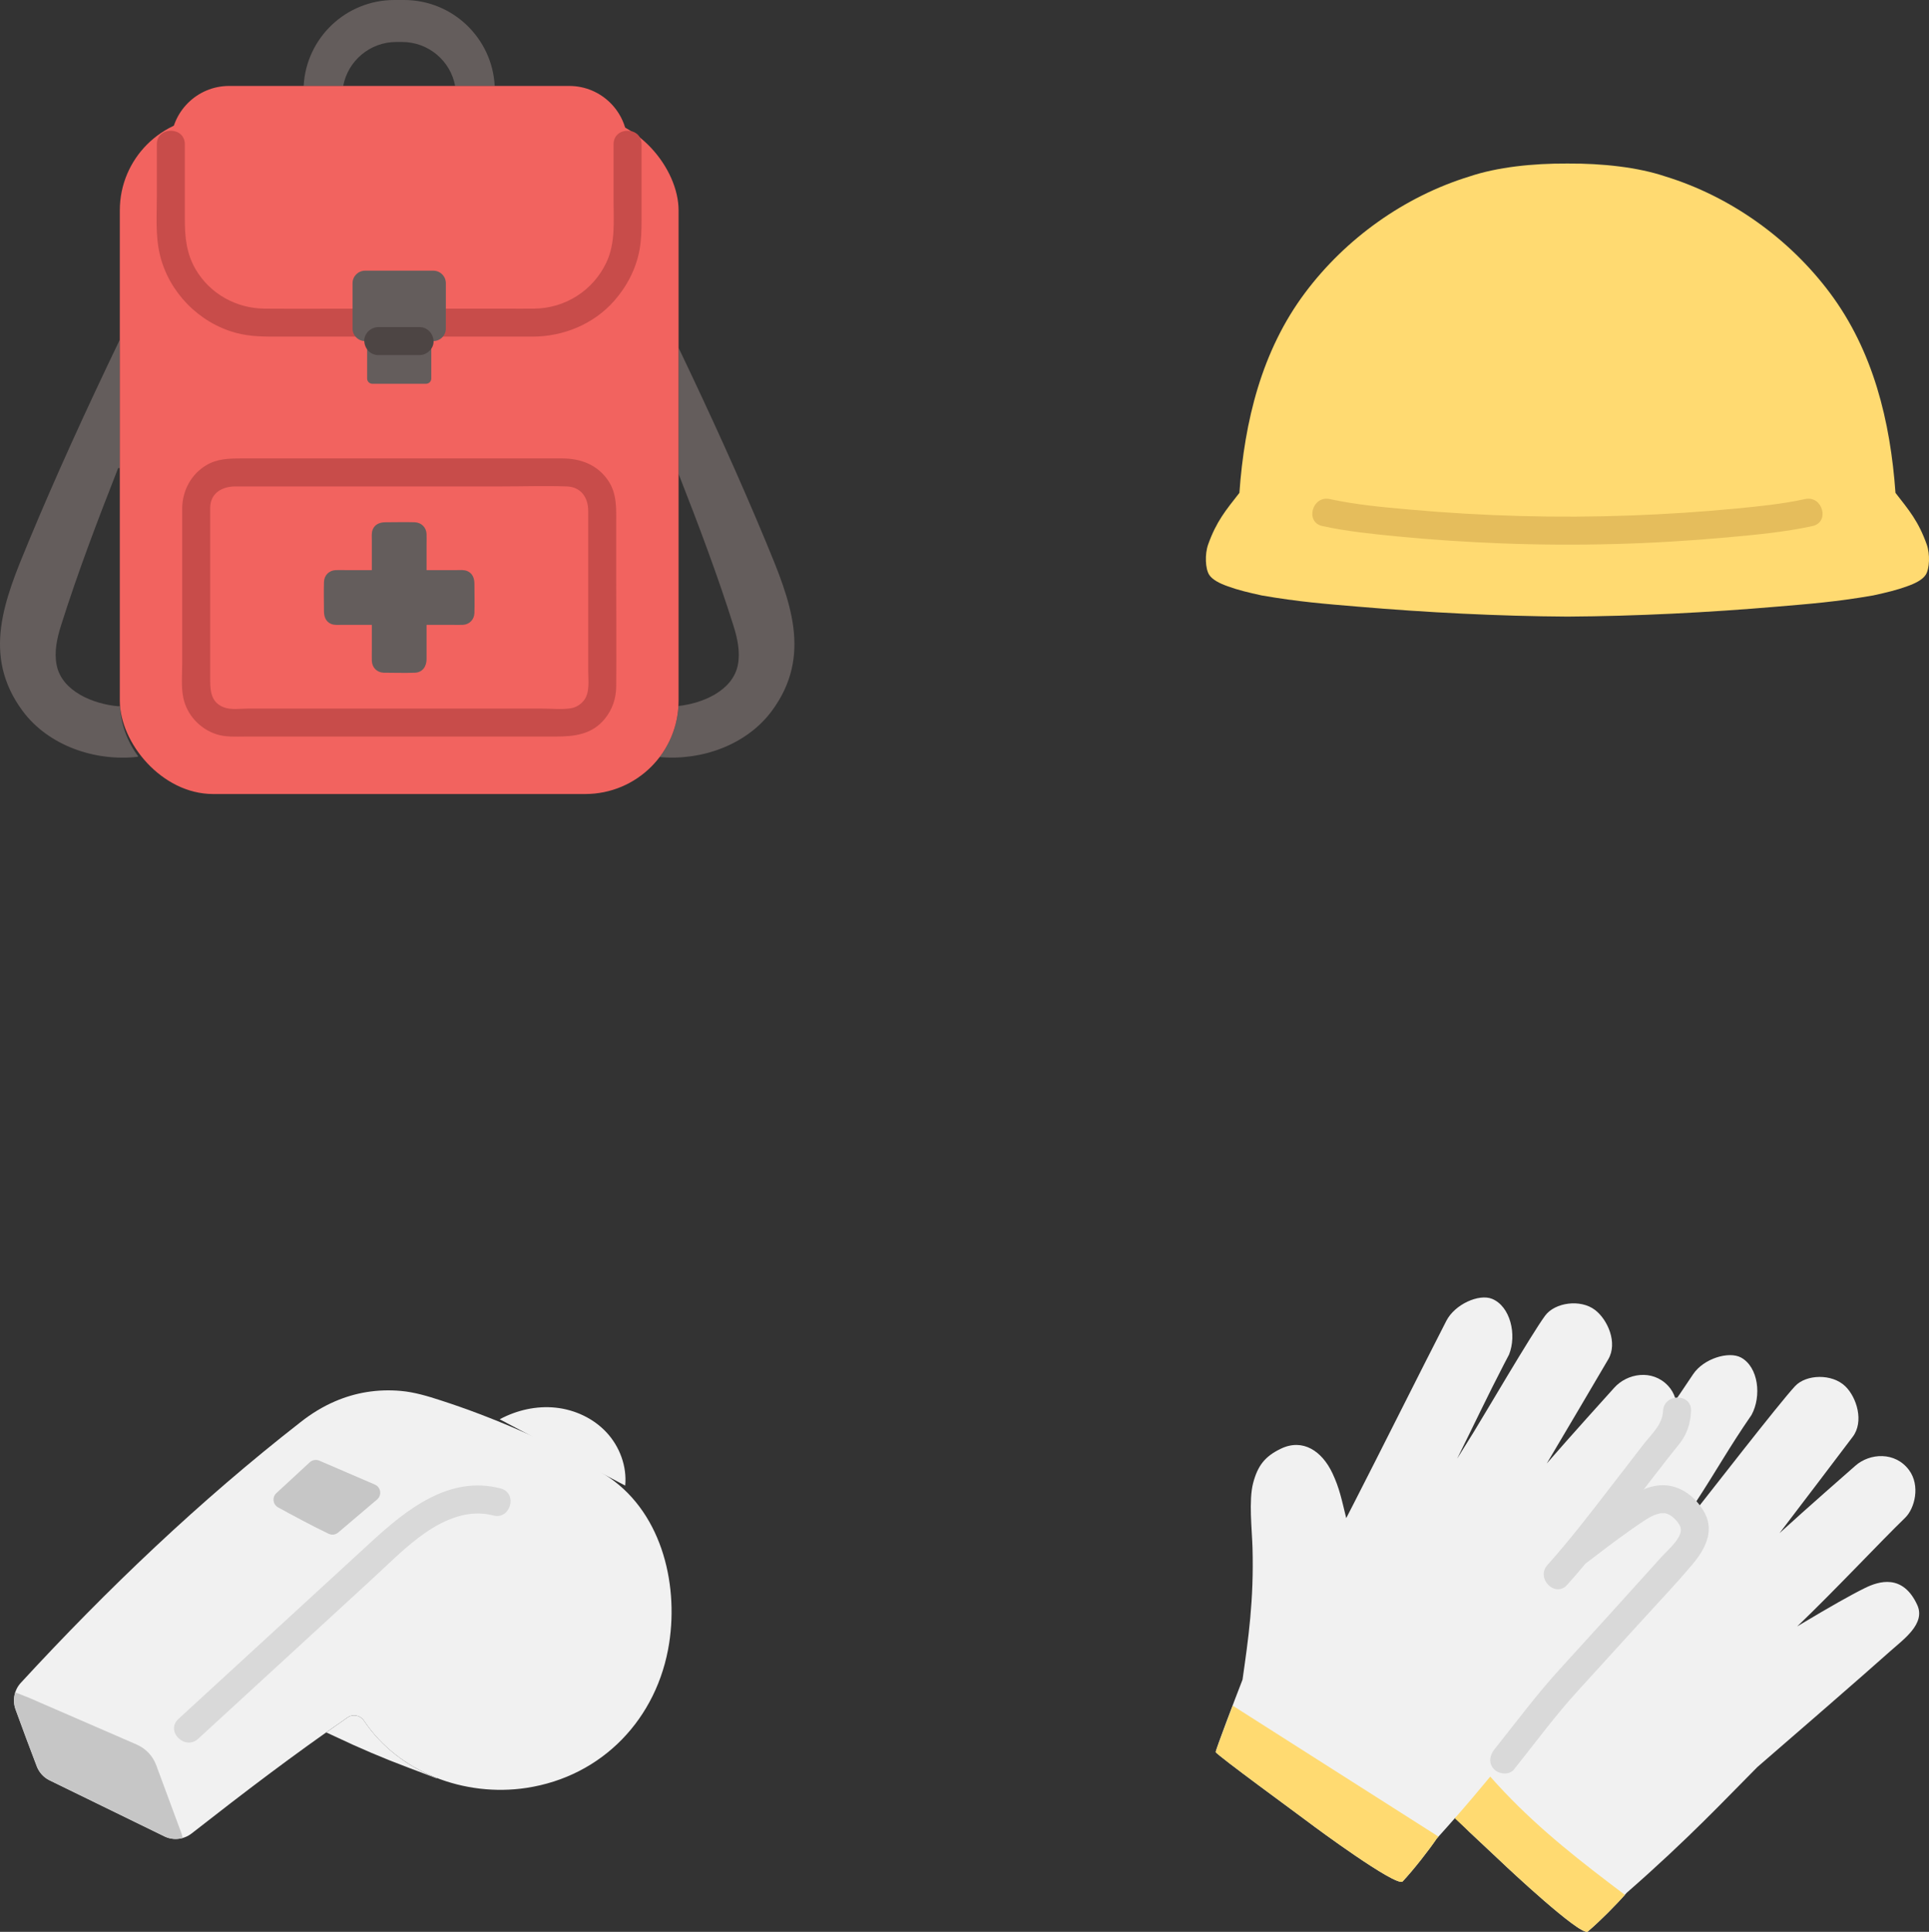 <?xml version="1.0" encoding="UTF-8"?><svg id="b" xmlns="http://www.w3.org/2000/svg" width="330.78" height="331.282" viewBox="0 0 330.78 331.282"><rect x="0" y="0" width="330.78" height="331.282" fill="#333333" stroke="none"/><defs><style>.d{fill:#d9d9d9;}.e{fill:#e5bd5c;}.f{fill:#c84c4a;}.g{fill:#ffda71;}.h{fill:#ffda71;}.i{fill:#c6c6c6;}.j{fill:#4d4544;}.k{fill:#f2635f;}.l{fill:#645d5c;}.m{fill:#f1f1f1;}</style></defs><g id="c"><path class="m" d="M62.41,295.07c3.05,4.56,7.49,7.89,12.52,9.84l-.02.06-4.92-1.86c-4.27-1.6-8.46-3.39-12.58-5.35l-1.47-.68c1.2-.85,2.42-1.7,3.66-2.56.92-.64,2.18-.38,2.81.55Z"/><path class="m" d="M288.191,238.846c.877-1.319,1.417-2.107,2.149-3.198,1.799-2.681,6.123-3.993,8.22-2.841,2.972,1.632,3.547,6.603,1.786,9.84-3.948,5.726-5.851,9.297-9.767,15.281l.156,1.151c1.918-2.405,14.395-18.507,17.085-21.382,1.905-2.035,6.341-2.176,8.62.042,1.946,1.895,3.233,6.051,1.256,8.655-3.562,4.691-8.023,10.616-12.547,16.517,5.073-4.622,11.071-9.851,12.996-11.553,2.48-2.192,6.831-2.466,9.206.732,1.973,2.656.999,6.582-.677,8.201-4.152,4.014-12.153,12.556-18.497,18.62.547-.333.861-.521.861-.521,4.733-2.831,8.344-4.882,10.759-6.07,2.401-1.181,6.498-2.458,8.965,2.901,1.489,3.236-2.386,5.926-4.649,7.952-4.289,3.84-17.685,15.474-22.766,19.852-5.352,5.363-11.635,12.146-22.418,21.575-1.474,1.719-4.566,4.86-6.703,6.66-1.434.559-13.597-10.823-14.703-11.893-.547-.529-2.911-2.73-5.578-5.23l-8.916-9.331"/><path class="h" d="M268.78,28.043c-5.976-.037-12.072.63-16.758,2.205-11.243,3.453-21.279,10.681-28.213,19.935-7.468,9.963-10.405,22.053-11.28,34.336-2.32,2.974-3.941,4.871-5.359,8.849-.589,1.648-.497,4.165.184,5.212.547.84,1.792,1.476,3.205,1.969,1.796.654,3.499,1.055,5.801,1.561,6.372,1.105,10.884,1.446,16.427,1.915,11.869,1.013,24.097,1.639,35.994,1.713,11.897-.074,24.125-.7,35.994-1.713,5.543-.47,10.055-.81,16.427-1.915,2.302-.506,4.005-.908,5.801-1.561,1.413-.493,2.658-1.129,3.205-1.969.681-1.046.773-3.563.184-5.212-1.418-3.978-3.039-5.875-5.359-8.849-.875-12.283-3.812-24.373-11.28-34.336-6.934-9.254-16.97-16.482-28.213-19.935-4.687-1.575-10.782-2.241-16.758-2.205Z"/><path class="e" d="M226.754,90.209c4.155.908,8.433,1.341,12.659,1.758,5.997.592,12.016.98,18.038,1.214,12.93.502,25.894.141,38.78-1.032,4.862-.443,9.799-.896,14.576-1.94,3.016-.659,1.74-5.288-1.276-4.629-3.927.858-7.745,1.233-11.76,1.623-6.028.586-12.076.969-18.128,1.194-12.644.471-25.319.115-37.92-1.014-4.658-.417-9.157-.812-13.693-1.804-3.011-.658-4.297,3.968-1.276,4.629h0Z"/><path class="m" d="M257.927,233.891c-2.795,5.379-5.273,10.646-8.057,16.247,1.733-2.79,2.872-4.619,2.872-4.619,1.625-2.612,9.879-16.741,12.217-19.909,1.655-2.242,6.045-2.899,8.566-.96,2.154,1.656,3.915,5.634,2.254,8.45-2.992,5.074-6.734,11.477-10.541,17.864,4.501-5.18,9.85-11.072,11.565-12.985,2.209-2.465,6.498-3.244,9.229-.344,2.268,2.409,1.757,6.421.281,8.225-3.657,4.469-10.61,13.884-16.206,20.645.504-.395.795-.618.795-.618,4.371-3.362,7.72-5.819,9.98-7.28,2.247-1.452,6.168-3.197,9.241,1.839,1.855,3.041-1.68,6.163-3.693,8.439-3.814,4.313-15.766,17.425-20.303,22.364-4.692,5.949-10.144,13.416-19.757,24.035-1.264,1.879-3.97,5.358-5.884,7.394-1.359.722-14.763-9.168-15.986-10.103-1.538-1.175-15.988-11.707-16.033-12.124-.037-.336,3.435-9.431,4.597-12.415.996-6.979,1.967-13.639,1.71-22.644-.087-3.057-.672-8.125.112-11.081.784-2.956,1.994-4.552,4.75-5.877,3.779-1.817,7.056.408,8.844,4.2,1.211,2.568,1.576,4.485,2.366,7.703.781-1.521,1.311-2.552,1.311-2.552,4.176-8.13,11.678-23.147,15.854-31.277,1.475-2.872,5.617-4.677,7.834-3.777,3.142,1.276,4.29,6.146,2.918,9.566-.282.533-.561,1.064-.836,1.594Z"/><path class="g" d="M246.668,314.951l-35.284-22.455c-1.18,3.127-2.939,7.764-2.918,7.955.045.417,14.495,10.95,16.033,12.124,1.223.934,14.627,10.825,15.986,10.103,1.913-2.036,4.62-5.515,5.884-7.394.103-.113.198-.221.299-.333Z"/><path class="g" d="M275.815,322.805c-7.325-5.587-13.987-11.027-20.273-18.144-1.811,2.202-3.816,4.576-6.074,7.148,3.535,3.334,7.342,6.87,8.056,7.56,1.106,1.07,13.269,12.452,14.703,11.893,2.009-1.692,4.846-4.556,6.405-6.322-.95-.716-1.889-1.427-2.817-2.135Z"/><path class="d" d="M259.615,303.43c3.628-4.532,7.043-9.205,10.961-13.49,3.566-3.899,7.124-7.805,10.673-11.72,2.999-3.307,6.109-6.559,8.984-9.975,2.056-2.444,3.76-5.537,2.134-8.697-1.396-2.713-4.153-4.907-7.302-4.855-2.518.042-4.68,1.328-6.694,2.706-2.969,2.032-5.83,4.222-8.682,6.414-1.026.788-1.574,2.065-.861,3.284.591,1.01,2.249,1.656,3.284.861,2.455-1.886,4.92-3.763,7.447-5.552.801-.567,1.607-1.13,2.432-1.662.76-.49,1.467-.881,2.004-1.041.237-.071.473-.14.716-.185.75-.142-.221-.01.229-.019.607-.012.496-.055,1.024.132.754.267,1.817,1.271,2.173,2.184.652,1.674-2.159,3.992-3.19,5.135-5.816,6.442-11.628,12.887-17.485,19.293-4.013,4.39-7.523,9.151-11.239,13.794-.809,1.011-.988,2.406,0,3.394.839.839,2.58,1.017,3.394,0h0Z"/><path class="m" d="M57.439,240.314c-2.058.888-4.026,2.081-5.898,3.559-17.252,13.453-33.155,28.622-47.978,44.714-1.119,1.219-1.459,2.969-.9,4.538,1.179,3.278,2.439,6.597,3.638,9.755.4,1.059,1.179,1.919,2.199,2.419,5.797,2.829,15.203,7.426,19.68,9.605,1.529.75,3.338.55,4.678-.49,9.166-7.169,17.308-13.373,26.741-19.895.923-.638,2.184-.381,2.807.552,5.966,8.928,17.297,13.116,27.838,11.532,13.089-1.968,22.508-11.946,24.503-24.822,1.644-10.608-1.516-22.978-11.093-28.94-5.749-3.579-7.116-4.268-14.243-7.413-4.889-2.149-9.455-3.868-13.813-5.277-2.239-.73-4.518-1.419-6.867-1.629-4.008-.353-7.781.277-11.292,1.793Z"/><path class="i" d="M47.394,256.047l5.724-5.288c.442-.408,1.082-.518,1.634-.28l9.529,4.102c1.037.446,1.244,1.826.383,2.557-2.224,1.888-4.448,3.776-6.67,5.666-.456.387-1.09.475-1.631.219-2.68-1.268-6.451-3.305-8.673-4.527-.911-.501-1.06-1.744-.297-2.45Z"/><path class="i" d="M31.158,314.507l.16.68c-1.03.29-2.14.21-3.14-.28-4.48-2.18-13.88-6.78-19.68-9.61-1.02-.5-1.8-1.36-2.2-2.42-1.2-3.16-2.46-6.48-3.64-9.75-.34-.96-.34-1.98-.03-2.91l2.35.93,18.49,8.03c1.54.68,2.74,1.95,3.32,3.53,1.36,3.71,3.67,9.91,4.37,11.8Z"/><path class="m" d="M85.688,243.386c2.918-1.57,6.292-2.338,9.588-1.994s6.492,1.832,8.744,4.262,3.501,5.809,3.189,9.107"/><path class="d" d="M33.986,298.173c6.616-6.077,13.232-12.153,19.848-18.23,3.308-3.038,6.616-6.077,9.924-9.115,2.963-2.721,5.845-5.674,9.16-7.973,3.386-2.348,7.501-4.073,11.655-2.975,2.989.79,4.265-3.839,1.276-4.629-8.772-2.318-16.141,3.604-22.177,9.145-7.046,6.469-14.09,12.941-21.134,19.412l-11.946,10.972c-2.28,2.094,1.121,5.482,3.394,3.394h0Z"/><path class="l" d="M131.363,92.979c4.06,9.79,8.07,19.4.96,28.97-4.3,5.78-12.01,8.54-19.21,7.87,1.87-2.45,3.04-5.47,3.22-8.75,4.13-.45,9.34-2.6,10.2-7.08.42-2.23-.08-4.53-.76-6.69-2.78-8.82-6.04-17.42-9.41-26.03v-21.62c5.58,11.67,10.48,22.44,15,33.33Z"/><path class="l" d="M23.693,129.689l-.14.1c-7.31.81-15.26-1.94-19.65-7.84-7.11-9.57-3.1-19.18.96-28.97,4.7-11.32,9.82-22.52,15.68-34.73v22.02h-.28c-3.52,8.95-6.92,17.87-9.81,27.03-.68,2.16-1.18,4.46-.75,6.69.87,4.6,6.36,6.75,10.53,7.12l.34-.02c.18,3.22,1.31,6.18,3.12,8.6Z"/><rect class="k" x="20.545" y="20.074" width="95.816" height="116.089" rx="16" ry="16"/><path class="l" d="M84.83,14.74h-6.78c-.8-4.3-4.57-7.54-9.1-7.54h-1c-4.52,0-8.29,3.24-9.1,7.54h-6.78c.43-8.22,7.23-14.74,15.55-14.74h1.67c8.31,0,15.11,6.52,15.54,14.74Z"/><path class="k" d="M97.612,14.739h-58.317c-5.523,0-10,4.477-10,10,0,7.196,0,7.392,0,14.588,0,8.837,7.163,16,16,16h46.317c8.837,0,16-7.163,16-16v-14.588c0-5.523-4.477-10-10-10Z"/><path class="f" d="M26.895,24.739c0,2.947,0,5.894,0,8.841,0,3.368-.268,6.846.531,10.147,1.545,6.386,6.654,11.601,12.978,13.341,2.576.709,5.174.658,7.808.658h10.292c8.717,0,17.433,0,26.15,0,2.228,0,4.457.006,6.685,0,5.276-.015,10.429-2.119,13.956-6.106,2.176-2.46,3.761-5.482,4.362-8.725.323-1.747.355-3.471.355-5.234v-11.934c0-.33,0-.66,0-.99,0-3.089-4.8-3.094-4.8,0,0,3.206,0,6.413,0,9.619,0,3.584.343,7.33-1.237,10.666-2.279,4.812-7.07,7.858-12.386,7.903-1.673.014-3.347,0-5.021,0-8.099,0-16.197,0-24.296,0-5.63,0-11.262.039-16.891,0-4.851-.034-9.363-2.524-11.83-6.736-1.602-2.735-1.857-5.56-1.857-8.664,0-2.579,0-5.159,0-7.738,0-1.683,0-3.367,0-5.05,0-3.089-4.8-3.094-4.8,0h0Z"/><path class="f" d="M31.243,87.014v26.703c0,1.943-.21,4.079.202,5.996.621,2.891,2.814,5.25,5.602,6.182,1.63.544,3.389.412,5.08.412,1.987,0,3.974,0,5.961,0,7.865,0,15.73,0,23.595,0s15.73,0,23.595,0c3.262,0,6.254-.35,8.45-3.058,1.298-1.601,1.92-3.495,1.937-5.552.05-5.987,0-11.977,0-17.964v-9.849c0-2.59.167-5.193-1.375-7.469-1.845-2.723-4.721-3.801-7.884-3.801h-26.703c-7.234,0-14.468,0-21.703,0h-6.615c-2.122,0-4.165.038-6.073,1.202-2.536,1.547-3.987,4.256-4.069,7.198-.086,3.09,4.714,3.088,4.8,0,.07-2.518,2.099-3.6,4.33-3.6h24.343c7.1,0,14.199,0,21.299,0,3.719,0,7.462-.122,11.179,0,2.425.08,3.67,1.908,3.67,4.17v27.376c0,1.635.325,3.767-.731,5.143-.561.731-1.426,1.247-2.339,1.374-1.606.223-3.369.03-5.001.03-3.808,0-7.617,0-11.425,0-7.451,0-14.902,0-22.353,0-3.808,0-7.617,0-11.425,0-1.656,0-3.312,0-4.967,0-1.369,0-3.019.286-4.325-.242-2.327-.941-2.255-3.184-2.255-5.247v-29.004c0-3.089-4.8-3.094-4.8,0Z"/><path class="l" d="M74.304,46.417h-11.701c-1.187,0-2.149.962-2.149,2.149,0,4.378,0,3.399,0,7.777,0,1.187.962,2.149,2.149,2.149h.351v6.424c0,.494.401.895.895.895h9.21c.494,0,.895-.401.895-.895v-6.424h.351c1.187,0,2.149-.962,2.149-2.149v-7.777c0-1.187-.962-2.149-2.149-2.149Z"/><path class="j" d="M64.864,60.893h7.083c1.255,0,2.458-1.104,2.4-2.4s-1.055-2.4-2.4-2.4h-7.083c-1.255,0-2.458,1.104-2.4,2.4s1.055,2.4,2.4,2.4h0Z"/><path class="l" d="M81.353,100.111c0-.926-.306-1.803-1.233-2.187-.578-.239-1.281-.157-1.894-.157h-5.08v-4.345c0-.615.024-1.235,0-1.849-.045-1.144-.892-1.975-2.033-2.012-1.666-.054-3.342,0-5.01,0-.926,0-1.803.306-2.187,1.233-.239.578-.157,1.281-.157,1.894v5.08h-4.345c-.615,0-1.235-.024-1.849,0-1.144.045-1.975.892-2.012,2.033-.054,1.666,0,3.342,0,5.01,0,.926.306,1.804,1.233,2.187.578.239,1.281.157,1.894.157h5.08v4.174c0,.656-.02,1.316,0,1.972.036,1.155.84,1.999,2,2.061,1.791,0,3.597.072,5.386,0,1.343-.054,2-1.108,2-2.34v-5.867h4.345c.615,0,1.235.024,1.849,0,1.144-.045,1.975-.892,2.012-2.033.054-1.666,0-3.342,0-5.01Z"/><path class="d" d="M285.175,241.974c-.11,2.36-1.98,3.945-3.41,5.784-1.828,2.35-3.637,4.714-5.455,7.071-3.544,4.594-7.087,9.217-10.958,13.543-2.055,2.296,1.329,5.702,3.394,3.394,4.227-4.723,8.068-9.793,11.936-14.809,1.737-2.253,3.464-4.515,5.219-6.755.695-.888,1.408-1.761,2.108-2.646,1.3-1.643,1.869-3.497,1.966-5.583.143-3.088-4.657-3.081-4.8,0h0Z"/></g></svg>